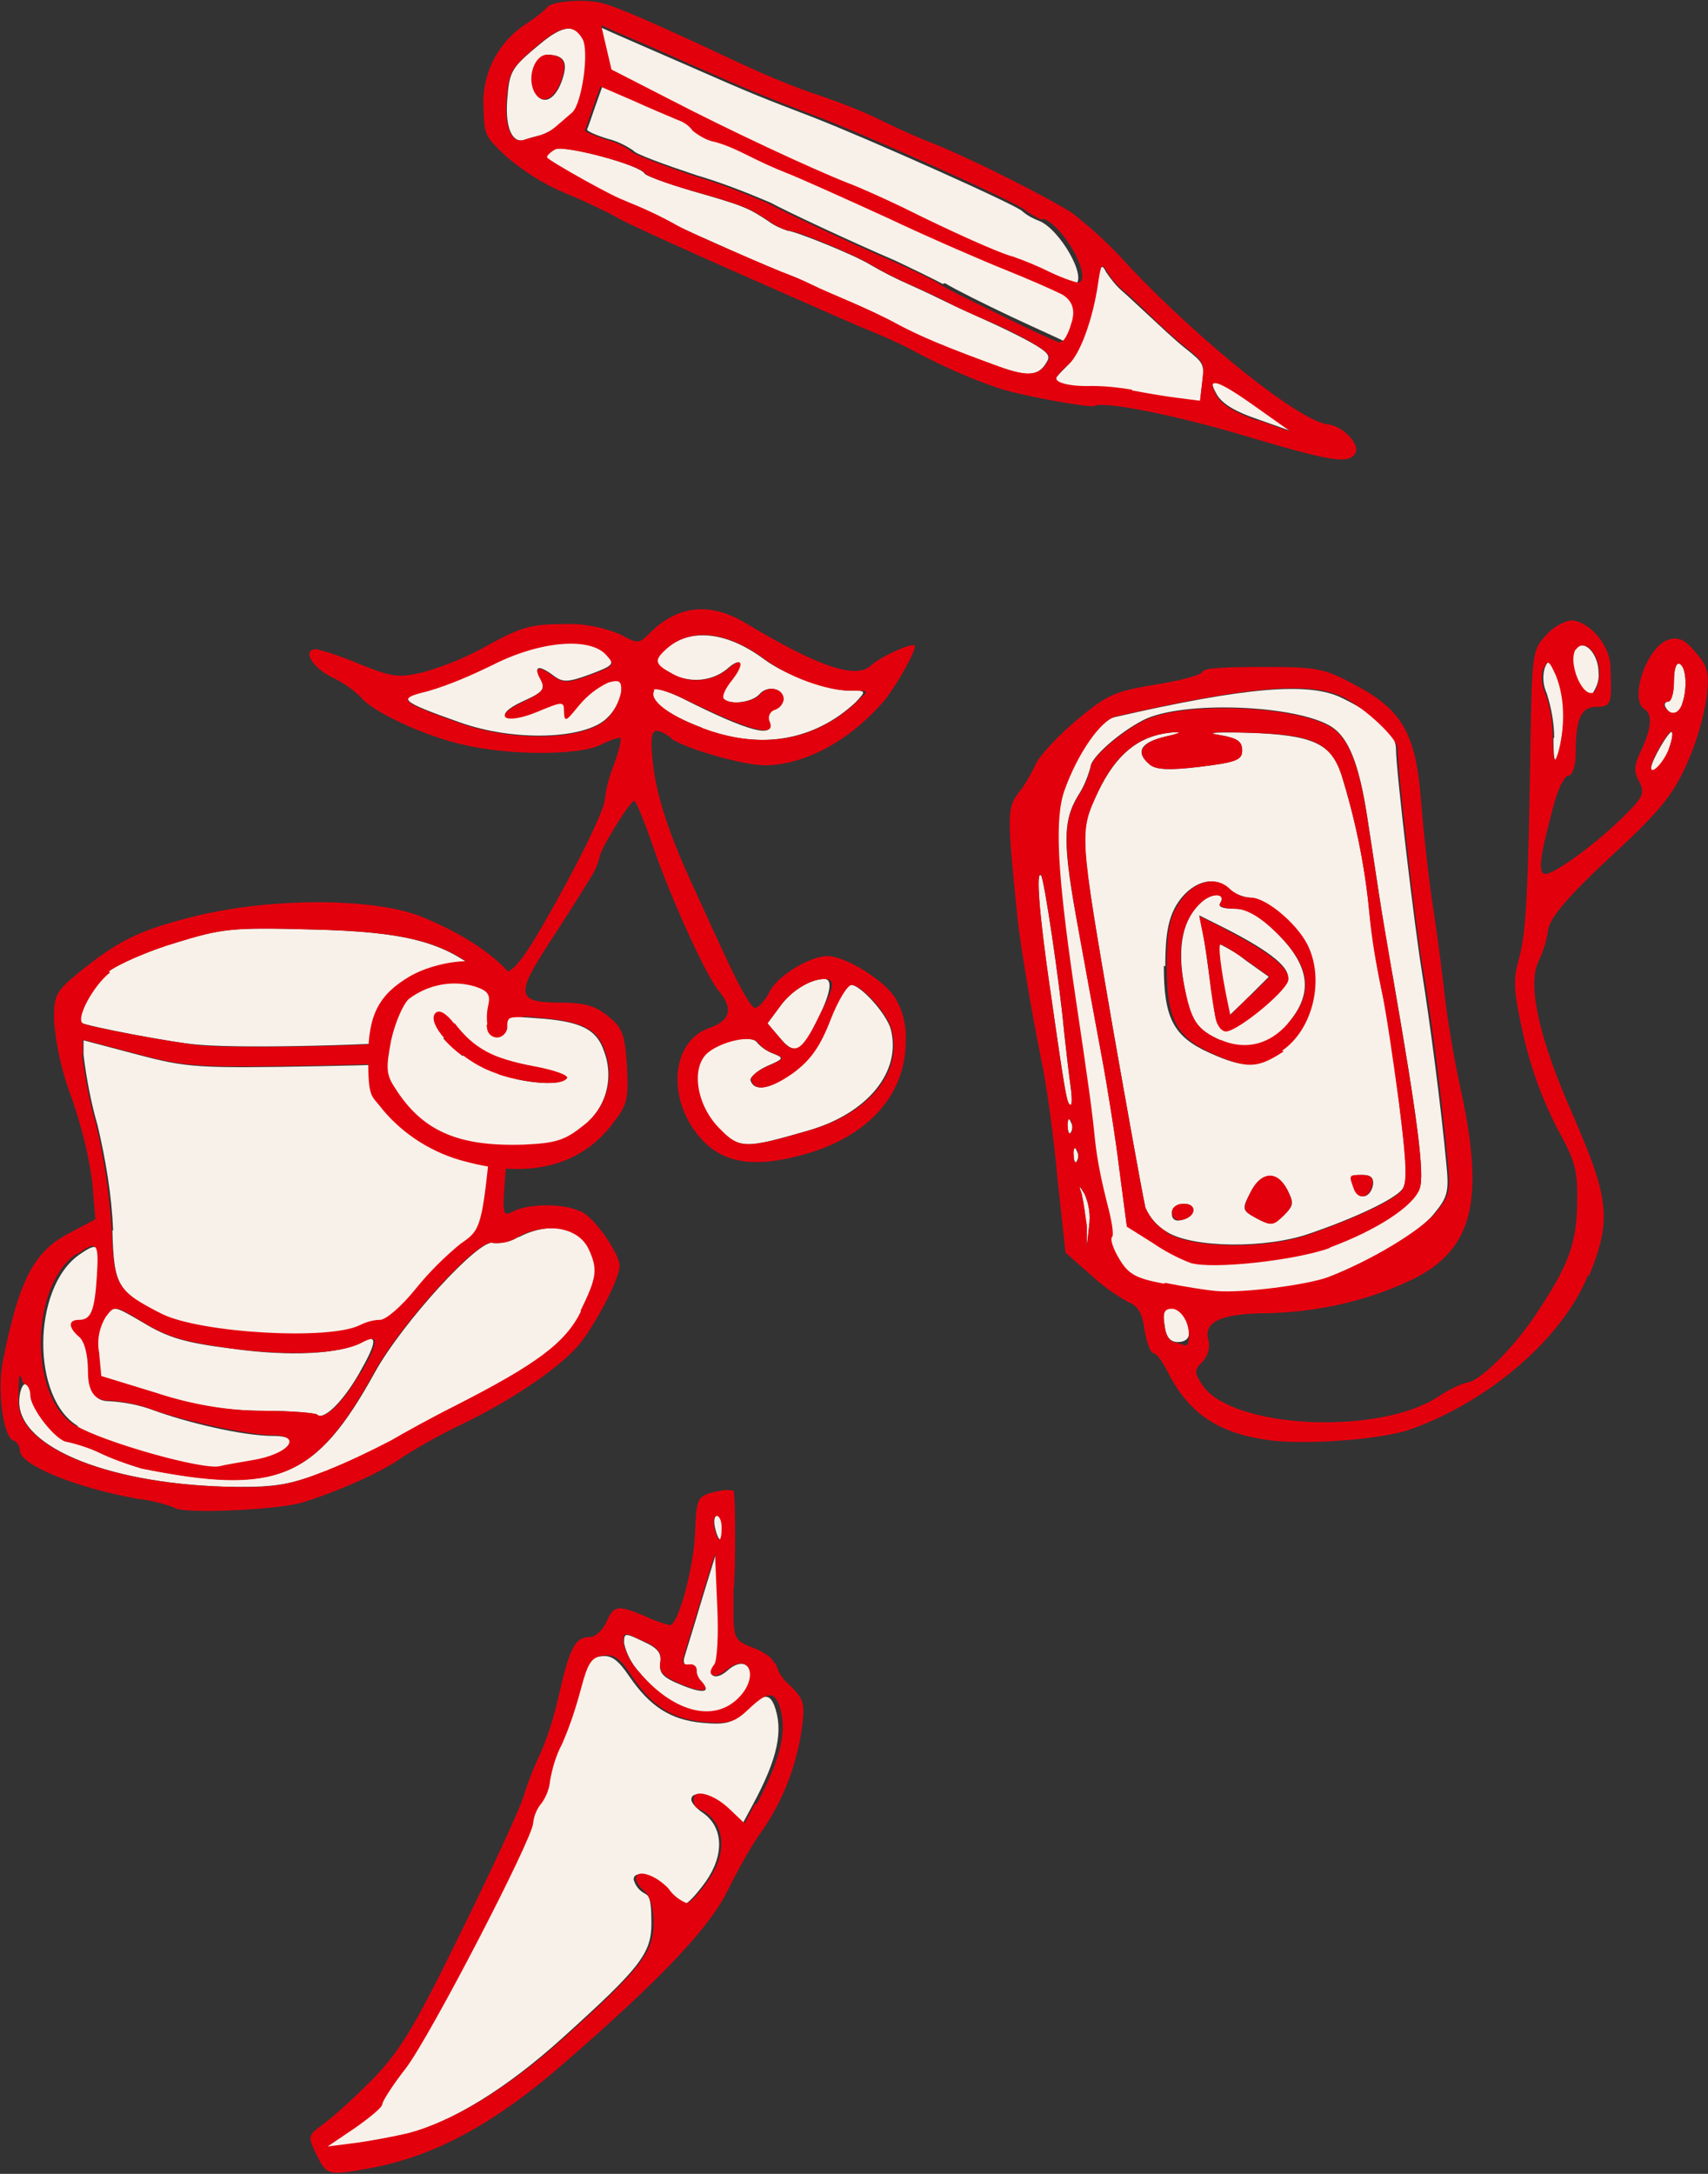 <?xml version="1.0" encoding="UTF-8"?>
<svg id="Ebene_1" data-name="Ebene 1" xmlns="http://www.w3.org/2000/svg" version="1.1" viewBox="0 0 231 294">
  <rect x="0" y="0" width="231" height="294" fill="#333333" stroke="none"/>
  <defs>
    <style>
      .cls-1 {
        fill: #f7f1ea;
      }

      .cls-1, .cls-2 {
        stroke-width: 0px;
      }

      .cls-2 {
        fill: #e3000d;
      }
    </style>
  </defs>
  <path id="Pfad_1574" data-name="Pfad 1574" class="cls-1" d="M146.3,161.5c.3,1.4.5,2.9.6,4.3v2.9c.1,0,.4-2.9.4-2.9.2-1.5,0-2.9-.6-4.3-.8-1.3-.9-1.3-.4,0"/>
  <path id="Pfad_1575" data-name="Pfad 1575" class="cls-1" d="M158.5,176.9c-1,0-1.3.5-1,2.3.2,1.7.8,2.3,1.8,2.3s1.5-.5,1.5-1.1c0-2.1-1-3.6-2.3-3.6"/>
  <path id="Pfad_1576" data-name="Pfad 1576" class="cls-1" d="M145.2,156.1c0,.8.2,1.3.4,1,.3-.5.3-1,0-1.5-.2-.6-.4-.4-.5.5"/>
  <path id="Pfad_1577" data-name="Pfad 1577" class="cls-1" d="M174.2,138.4c3.4-4,3-7.6-1.3-12-2.6-2.6-4.1-3.5-5.9-3.5s-2.2-.3-2-.7c.9-1.4-1-1.6-2.5-.2-2.5,2.2-3.3,5.9-2.4,11,.9,5.1,1.7,6.2,5,7.7,3.4,1.5,6.7.7,9.2-2.2M165.8,139.4c-.6,0-1.2-.8-1.4-1.8s-.5-3.3-.8-5.3-.6-4.6-.9-6l-.5-2.5,3.4,1.7c6.3,3.2,9.1,5.5,8.5,7-.6,1.7-6.9,6.8-8.4,6.8"/>
  <path id="Pfad_1578" data-name="Pfad 1578" class="cls-1" d="M165,127.7c-.4,0,0,3.3.9,7.7l.4,1.9,2.7-2.6,2.6-2.6-3.1-2.2c-1.1-.9-2.3-1.6-3.5-2.2"/>
  <path id="Pfad_1580" data-name="Pfad 1580" class="cls-1" d="M177.2,166.8c6.4-2.2,11.3-4.6,12.4-5.9.8-1,.7-3.3-.4-11.9-.7-5.9-1.8-12.8-2.4-15.4-.7-3.4-1.2-6.7-1.6-10.2-.6-6.4-1.9-12.6-3.8-18.7-1.4-4.2-3.9-5.3-12.6-5.6-4.4-.1-5.9,0-3.9.3,2.4.4,3.1.9,3.1,2.1s-.7,1.6-5.7,2.2c-4.2.5-6,.4-6.8-.3-2-1.7-1.3-3,2.2-3.8,2.2-.5,2.3-.7.4-.5-4.2.5-7.2,3-9.6,8-2.6,5.5-2.6,5.2,2,31.9,1.6,9.1,3.7,20.9,4.4,24.3.6,1.4,1.6,2.5,2.9,3.3,3.5,2.2,13.5,2.3,19.4.2M184.3,158.9c1.1,0,1.5.4,1.4,1.3-.3,1.8-1.9,2.2-2.5.6-.7-1.8-.7-1.9,1.1-1.9M173.6,164.4c-1.4,1.3-1.7,1.4-3.6.4-2-1.1-2.1-1.2-.9-3.5,1.4-2.9,3.6-3,5-.4.9,1.8.9,2.1-.5,3.5M159.7,165c-.5.2-1.1,0-1.2-.6,0-.1,0-.3,0-.4,0-.7.7-1.2,1.6-1.2,1.9,0,1.6,1.8-.3,2.2M157.6,130.7c0-4.3.4-6.4,1.5-8.3,1.9-3.1,5-4.1,6.9-2.3.9.7,1.9,1.2,3,1.3,2,0,6.1,3.4,7.6,6.3,2.4,4.7.8,11.5-3.4,14.4-3.5,2.3-4.9,2.4-9.6.3-4.9-2.2-6.2-4.7-6.2-11.8"/>
  <path id="Pfad_1582" data-name="Pfad 1582" class="cls-1" d="M227.5,95.2c.7-1.9.6-4.9-.3-5.4-.5-.3-.8.6-.8,2.3s-.4,2.8-.8,2.8-.6.4-.3.8c.7,1.2,1.7.9,2.3-.5"/>
  <path id="Pfad_1586" data-name="Pfad 1586" class="cls-1" d="M215.5,93.6c.5-.8.8-1.7.7-2.6,0-2.7-2.1-4.8-3.2-3.1-1.2,1.8.9,6.7,2.5,5.8"/>
  <path id="Pfad_1587" data-name="Pfad 1587" class="cls-1" d="M144.8,149.5c.2,0,.2-1.1,0-2.5s-.6-4.8-.9-7.6c-.6-6.6-2.7-20.6-3.1-21-.7-.7-.3,4.9,1.2,15.3,2.1,14.3,2.3,15.9,2.8,15.9"/>
  <path id="Pfad_1588" data-name="Pfad 1588" class="cls-1" d="M210.1,99.8c0,3.2.2,3.7.7,2.1.4-1.7.6-3.4.7-5.1,0-1.9-.3-3.7-1-5.5-.9-2-1.1-2.2-1.6-.9-.3,1.1-.2,2.3.3,3.4.6,1.9,1,4,1,6"/>
  <path id="Pfad_1589" data-name="Pfad 1589" class="cls-1" d="M144.4,152.2c0,.8.2,1.3.4,1,.3-.5.3-1,0-1.5-.2-.6-.4-.4-.5.5"/>
  <path id="Pfad_1590" data-name="Pfad 1590" class="cls-1" d="M225.7,101.3c.4-1.1.6-2.1.4-2.3-.3-.3-2.8,3.9-2.8,4.9s1.7-.7,2.4-2.5"/>
  <path id="Pfad_1605" data-name="Pfad 1605" class="cls-1" d="M179.5,172.8c5.7-2.2,12.4-6.1,14.4-8.6,1.9-2.3,2.1-3,1.7-6.9-.7-7.6-2.2-19-3.3-25.9-1-6.1-3.5-27.3-3.5-30.1s-4.2-5.4-7.3-6.9c-4.4-2.2-12.9-1.5-30.8,2.6-2,.5-5.1,4.9-6.9,9.9-1.3,3.8-1,11.1,1.2,26.3,2.1,14.1,2.5,17.1,2.9,21.1.3,2.8.9,5.6,1.6,8.4.6,2.2,1,4.4.7,4.7s.2,1.7,1,3c1.2,1.9,2.2,2.5,6,3.3,2.5.5,5.6,1,6.9,1.1,3.6.3,12.2-.8,15.2-1.9M155.9,168l-3.5-2.2-1-7.6c-.5-4.2-1.6-11.1-2.4-15.4s-2.2-11.9-3.1-16.9c-2.2-11.7-2.2-14.8-.1-18.3.8-1.2,1.3-2.5,1.7-3.9,0-1.2,3.8-4.6,7.1-6.3,5.2-2.7,20.8-2.1,25.5.9,2.3,1.5,3.7,5,4.8,12.1.5,3.2,1.2,7.9,1.6,10.5s1.2,7.7,1.9,11.3c3.3,19,4.3,26.6,3.6,28.5-.9,2.4-5.9,5.6-12.1,7.9-4.9,1.8-15.9,3-18.8,2-1.8-.8-3.5-1.7-5.1-2.7"/>
  <path id="Pfad_1710" data-name="Pfad 1710" class="cls-2" d="M214.9,172.6c3.1-7.7,2.8-10.4-2.3-22.1-4.4-10-6-17.1-4.6-20.3.7-1.5,1.2-3,1.4-4.6.4-1.7,2.9-4.6,8.5-9.8,6.5-6,8.3-8.2,10.2-12.4,1.3-2.9,2.2-5.9,2.7-9,.4-3.4.2-4.3-1.5-6.2-1.4-1.7-2.3-2.1-3.6-1.7-3,.9-5.4,8.1-3.3,9.4,1.1.7,1,2.5-.4,5.5-1,2.1-1.1,2.9-.3,4.3.8,1.6.6,2.1-2.5,5.1-3.7,3.6-9,7.4-10.2,7.4s-.5-3.2,1.1-9.2c.6-2.3,1.5-4.1,2-4.1s1-1.1,1-2.9c0-4.8.7-6.4,2.8-6.4s2.1-.5,1.9-5.5c-.1-3-3-6.2-5.4-6.2-1.3.3-2.4,1-3.3,2-1.8,1.9-1.9,2.5-2.1,13.9-.3,20.9-.6,26.6-1.6,30-.8,2.8-.7,4.3.7,10.5,1,4.3,2.5,8.4,4.5,12.3,2.5,4.5,2.8,5.7,2.7,10.3-.1,5.4-1.2,8.3-5.6,14.9-3.2,4.8-7.8,9.2-9.4,9.2-1.3.4-2.6,1.1-3.8,1.9-8.1,5.3-28,4.3-31.9-1.6-1.1-1.7-1.1-2,0-3.1.8-.8,1.1-2,.8-3.1-.6-2.4,1.9-3.5,8.3-3.5,6.7-.2,13.4-1.7,19.4-4.6,8.2-4.1,9.8-10.7,6.3-26.4-.8-3.7-1.7-9.1-2-11.9s-1-8.2-1.6-12.1-1.3-10.3-1.6-14.2c-.7-9.1-2.5-12.4-9-15.8-4.1-2.2-5-2.4-12.3-2.4s-8.1.3-8.3.7-3.1,1.2-6.4,1.7c-5.4.9-6.4,1.3-10.6,4.8-2.5,2.1-5,4.8-5.5,5.9-.7,1.4-1.4,2.8-2.4,4-1.5,2-1.5,3-.1,16.8.4,3.7,1.9,12.7,3.2,19.1.7,3.2,1.7,10.4,2.2,16l1.1,10.2,3.4,3c1.5,1.4,3.3,2.7,5.1,3.7,1.3.5,1.9,1.5,2.2,3.8.3,1.7.8,3.1,1.2,3.1s1.2,1.1,1.9,2.5c2.8,5.5,6.6,8.2,13.2,9.2,5,.8,15.5,0,19.4-1.3,10.9-3.8,20.9-12.5,24.3-21M225.6,94.9c.5,0,.8-1.3.8-2.8s.3-2.6.8-2.3c.9.5,1,3.5.3,5.4-.5,1.4-1.5,1.6-2.3.5-.3-.4-.1-.8.3-.8M226.1,99c.2.2,0,1.2-.4,2.3-.7,1.8-2.4,3.6-2.4,2.5s2.5-5.2,2.8-4.9M213.1,87.9c1.1-1.7,3.2.4,3.2,3.1,0,.9-.2,1.9-.7,2.6-1.5,1-3.6-3.9-2.5-5.8M208.8,90.4c.5-1.2.7-1.1,1.6.9.7,1.7,1,3.6,1,5.5,0,1.7-.2,3.4-.7,5.1-.5,1.5-.6,1.1-.7-2.1,0-2-.3-4.1-1-6-.5-1.1-.6-2.2-.3-3.4M142,133.6c-1.5-10.4-1.9-16-1.2-15.3.4.4,2.5,14.4,3.1,21,.3,2.8.7,6.2.9,7.6s.2,2.5,0,2.5c-.5,0-.8-1.6-2.8-15.9M144.8,153.2c-.3.3-.4-.2-.4-1,0-.9.2-1.1.5-.5.2.5.2,1,0,1.5M145.6,157.1c-.3.3-.4-.2-.4-1,0-.9.2-1.1.5-.5.2.5.2,1,0,1.5M147.3,165.8l-.3,2.9v-2.9c-.2-1.4-.4-2.9-.7-4.3-.4-1.3-.4-1.4.4,0,.6,1.4.8,2.8.6,4.3M159.3,181.6c-1,0-1.6-.7-1.8-2.3-.3-1.8,0-2.3,1-2.3s2.3,1.5,2.3,3.6-.7,1.1-1.5,1.1M157.4,173.6c-3.8-.7-4.8-1.3-6-3.3-.8-1.3-1.3-2.7-1-3s-.1-2.5-.7-4.7c-.7-2.8-1.3-5.6-1.6-8.4-.4-4-.8-7-2.9-21.1-2.2-15.2-2.6-22.5-1.2-26.3,1.8-5,4.9-9.4,6.9-9.9,17.9-4.1,26.4-4.8,30.8-2.6,3.1,1.6,7.3,5.6,7.3,6.9,0,2.7,2.4,24,3.5,30.1,1.2,7,2.6,18.3,3.3,25.9.4,3.9.2,4.6-1.7,6.9-2.1,2.4-8.7,6.4-14.4,8.6-3,1.1-11.6,2.2-15.2,1.9-1.3-.1-4.4-.6-6.9-1.1"/>
  <path id="Pfad_1711" data-name="Pfad 1711" class="cls-2" d="M165.6,125.6l-3.4-1.7.5,2.5c.3,1.4.7,4.1.9,6s.6,4.3.8,5.3.8,1.8,1.4,1.8c1.5,0,7.8-5.1,8.4-6.8.5-1.5-2.2-3.8-8.5-7M169,134.7l-2.6,2.6-.4-1.9c-.9-4.4-1.3-7.7-.9-7.7,1.2.6,2.4,1.4,3.5,2.2l3.1,2.2-2.6,2.6Z"/>
  <path id="Pfad_1712" data-name="Pfad 1712" class="cls-2" d="M169.1,161.3c-1.1,2.3-1.1,2.4.9,3.5,1.9,1,2.2,1,3.6-.4,1.3-1.3,1.4-1.7.5-3.5-1.4-2.7-3.5-2.5-5,.4"/>
  <path id="Pfad_1713" data-name="Pfad 1713" class="cls-2" d="M185.6,160.2c.2-.9-.3-1.3-1.4-1.3-1.8,0-1.8,0-1.1,1.9.6,1.6,2.2,1.2,2.5-.6"/>
  <path id="Pfad_1714" data-name="Pfad 1714" class="cls-2" d="M173.4,142.1c4.2-2.9,5.8-9.7,3.4-14.4-1.5-2.9-5.6-6.3-7.6-6.3-1.1,0-2.2-.5-3-1.3-2-1.8-5.1-.8-6.9,2.3-1.2,1.9-1.5,3.9-1.5,8.3,0,7.1,1.3,9.6,6.2,11.8,4.7,2.1,6.1,2,9.6-.3M165.1,140.7c-3.3-1.5-4-2.6-5-7.7s-.1-8.7,2.4-11c1.5-1.3,3.4-1.2,2.5.2-.2.4.6.7,2,.7s3.3.9,5.9,3.5c4.4,4.4,4.8,8,1.3,12-2.5,2.9-5.8,3.7-9.2,2.2"/>
  <path id="Pfad_1715" data-name="Pfad 1715" class="cls-2" d="M179.9,168.7c6.2-2.3,11.2-5.5,12.1-7.9.7-1.9-.3-9.5-3.6-28.5-.6-3.7-1.5-8.7-1.9-11.3s-1.1-7.3-1.6-10.5c-1.1-7.1-2.5-10.6-4.8-12.1-4.7-3-20.3-3.6-25.5-.9-3.3,1.7-7.1,5.1-7.1,6.3-.3,1.4-.9,2.7-1.7,3.9-2.1,3.5-2,6.6.1,18.3.9,5,2.3,12.6,3.1,16.9s1.9,11.2,2.4,15.4l1,7.6,3.5,2.2c1.6,1.1,3.3,2,5.1,2.7,2.9.9,14-.3,18.8-2M157.8,166.6c-1.3-.7-2.3-1.9-2.9-3.3-.7-3.4-2.8-15.2-4.4-24.3-4.6-26.7-4.5-26.4-2-31.9,2.4-5.1,5.4-7.5,9.6-8,1.9-.2,1.8,0-.4.5-3.4.8-4.2,2.2-2.2,3.8.8.7,2.7.8,6.8.3,4.9-.6,5.7-.9,5.7-2.2s-.7-1.7-3.1-2.1c-2-.3-.5-.5,3.9-.3,8.7.2,11.1,1.3,12.6,5.6,1.9,6.1,3.2,12.4,3.8,18.8.3,3.4.9,6.8,1.6,10.2.6,2.6,1.6,9.5,2.4,15.4,1.1,8.7,1.1,11,.4,11.9-1.1,1.3-6.1,3.7-12.4,5.9-5.9,2.1-15.9,2-19.4-.2"/>
  <path id="Pfad_1716" data-name="Pfad 1716" class="cls-2" d="M160.1,162.8c-1,0-1.6.5-1.6,1.2,0,.5.4,1,.9,1,.1,0,.3,0,.4,0,2-.4,2.2-2.2.3-2.2"/>
  <path id="Pfad_1572" data-name="Pfad 1572" class="cls-1" d="M142.8,51.1c.5-.6,1.1-1.2,1.7-1.8,1.5-1.4,3.2-6.1,3.9-10.8.4-2.7.6-2.9,1.2-1.7.6.9,1.3,1.8,2.1,2.5.7.6,2.4,2.2,3.7,3.4s3.5,3.3,4.9,4.4c2.5,2,2.6,2.1,2.3,4.6l-.3,2.6-3.1-.4c-1.7-.2-4.5-.7-6.1-1-1.8-.4-3.7-.5-5.5-.5-3,0-5.2-.4-4.7-1.2"/>
  <path id="Pfad_1573" data-name="Pfad 1573" class="cls-1" d="M169.8,54.9l4.8,3.4-4.5-1.6c-3-1-4.8-2.1-5.5-3.3-1.6-2.7,0-2.3,5.2,1.4"/>
  <path id="Pfad_1579" data-name="Pfad 1579" class="cls-1" d="M77.5,15.2l-2.2,1.9c-.6.5-1.4.9-2.2,1.2-.7.2-1.4.3-2.1.6-1.7.6-2.7-1.6-2.4-5.4.3-3.9.5-4.3,4.5-7.6,3-2.5,4.7-2.7,5.8-.6,1,1.7,0,8.7-1.4,9.9M74.2,7.4c-1.8-.1-2.9,3.1-1.8,5.1,1,1.9,2.8,1,3.7-1.9.7-2.2.2-3.1-1.9-3.2"/>
  <path id="Pfad_1581" data-name="Pfad 1581" class="cls-1" d="M145.7,38.4c-.2.1-2-.5-4-1.4-1.6-.8-3.3-1.5-5-2.1-1.6-.5-8.3-3.5-15-6.7-2.3-1.1-5.5-2.6-7.2-3.2-5.1-2-16.3-7.2-24.3-11.4l-7.8-4-.7-3-.7-3,2,.9c1.1.5,5.3,2.3,9.4,4.1,10,4.4,10.4,4.5,17.4,7.2,7,2.7,28.1,12.1,28.5,12.8.7.6,1.5,1,2.3,1.3,2.8,1.2,6.5,7.7,4.8,8.6"/>
  <path id="Pfad_1591" data-name="Pfad 1591" class="cls-1" d="M75,20.2c1.2-.7,11.6,2.1,12.2,3.3.2.3,3,1.3,6.3,2.3,7,2,7.7,2.3,10.4,4.1.8.6,1.7,1,2.6,1.3.9,0,8.9,3.2,11.2,4.6,1.7,1,3.5,1.9,5.3,2.7,1.8.8,4.1,1.9,5.1,2.4s3.4,1.6,5.2,2.4,4.5,2.1,6.1,3c2.3,1.3,2.7,1.8,2.2,2.6-1.1,2-2.6,2.1-6.5.7-7.5-2.7-10.7-4-13.9-5.8-1.8-1-4.6-2.3-6.3-3s-4-1.7-5.2-2.3-2.6-1.2-3.2-1.4c-1.5-.5-13.7-5.9-15-6.6-2.3-1.3-4.7-2.4-7.2-3.4-.8-.1-10.2-5.3-10.5-5.8-.1-.2.4-.7,1.1-1.1"/>
  <path id="Pfad_1596" data-name="Pfad 1596" class="cls-1" d="M127.5,38.4c-1.3-.7-4.2-2.1-6.3-3.1-6.5-2.8-15-6.8-17-7.9-3.3-1.4-6.6-2.7-10-3.7-4.5-1.5-8.3-2.9-8.5-3.3-1-.7-2.2-1.3-3.4-1.6-1.7-.5-3-1.1-2.9-1.3s.6-1.6,1.1-3.1l1-2.8,4.4,1.9c2.4,1,5.1,2.2,6,2.6.8.3,1.5.8,2.1,1.5.8.8,1.9,1.3,3,1.5,1.5.5,3,1.1,4.4,1.8,1.7.9,3.5,1.7,5.3,2.4,1.8.7,8,3.5,13.7,6.1,5.7,2.6,12.9,5.7,15.9,7,3,1.2,6.5,2.7,7.6,3.3,1.4.8,1.8,2,1.3,3.9-.5,1.5-1.1,2.7-1.4,2.5s-3.5-1.6-7.1-3.3-7.6-3.7-8.9-4.5"/>
  <path id="Pfad_1717" data-name="Pfad 1717" class="cls-2" d="M72.3,12.5c-1.1-2,0-5.2,1.8-5.1,2.1.1,2.6,1,1.9,3.2-.9,2.8-2.7,3.7-3.7,1.9"/>
  <path id="Pfad_1718" data-name="Pfad 1718" class="cls-2" d="M135.4,52.6c-3.7-1.2-7.3-2.8-10.8-4.6-2-1.1-4.1-2.1-6.3-3-2.7-1.1-7-3-9.7-4.2s-8.9-3.9-13.8-6.1-10-4.5-11.2-5.2-4.5-2.3-7.2-3.4c-2.9-1.2-5.5-2.9-7.9-4.9-2.9-2.8-3-2.8-3.1-6.5-.3-4.5,1.8-8.8,5.5-11.3,1.1-.7,2.2-1.5,3.1-2.4.5-.8,4.9-1.2,7.3-.6,1.9.4,7.4,2.8,19.1,8.3,3.5,1.6,7,3.1,10.7,4.3,2.6.9,5.2,1.9,7.7,3.1,2,1,5.3,2.5,7.4,3.3,5.5,2.2,15.7,7.4,18.8,9.4,2.7,2.1,5.3,4.5,7.6,7.1,9.8,10.4,23.2,21.1,27,21.5,2,.2,4.4,2.7,3.7,3.9-.9,1.5-3.3,1.1-14.4-2.2-9.6-2.9-19.6-4.9-20.9-4.2-.5.3-9.4-1.3-12.6-2.3M84.4,27.1c2.5,1,4.9,2.1,7.2,3.4,1.3.8,13.5,6.1,15,6.6.5.2,2,.8,3.2,1.4s3.6,1.6,5.2,2.3,4.5,2,6.3,3c3.2,1.7,6.5,3.1,13.9,5.8,3.9,1.4,5.4,1.2,6.5-.7.5-.8,0-1.3-2.2-2.6-1.5-.9-4.2-2.2-6.1-3s-4.1-1.8-5.2-2.4-3.3-1.6-5.1-2.4c-1.8-.8-3.6-1.7-5.3-2.7-2.3-1.4-10.2-4.7-11.2-4.6-.9-.3-1.8-.7-2.6-1.3-2.7-1.8-3.4-2.1-10.4-4.1-3.3-.9-6.1-2-6.3-2.3-.7-1.2-11-3.9-12.2-3.3-.7.4-1.2.9-1.1,1.1.3.5,9.6,5.7,10.5,5.8M143.5,46.2c.3.1,1-1,1.4-2.5.6-1.8.1-3.1-1.3-3.9-1.2-.6-4.6-2.1-7.6-3.3s-10.2-4.3-15.9-7c-5.7-2.6-11.9-5.4-13.7-6.1-1.8-.7-3.5-1.5-5.3-2.4-1.4-.7-2.9-1.4-4.4-1.8-1.1-.2-2.1-.8-3-1.5-.5-.7-1.2-1.2-2.1-1.5-.9-.4-3.6-1.5-6-2.6l-4.4-1.9-1,2.8c-.5,1.5-1,2.9-1.1,3.1s1.2.7,2.9,1.3c1.2.3,2.4.8,3.4,1.6.2.3,4,1.8,8.5,3.3,3.4,1,6.7,2.3,10,3.7,2,1.1,10.5,5.1,17,7.9,2.2,1,5.1,2.3,6.3,3.1s5.3,2.7,8.9,4.5,6.8,3.2,7.1,3.3M73,5.9c-3.9,3.3-4.2,3.7-4.5,7.6-.3,3.7.7,6,2.4,5.4.7-.2,1.4-.4,2.1-.6.8-.2,1.5-.6,2.2-1.2l2.2-1.9c1.3-1.2,2.3-8.2,1.4-9.9-1.2-2.1-2.8-1.9-5.8.6M140.9,29.7c-.8-.3-1.6-.8-2.3-1.3-.4-.7-21.5-10.2-28.5-12.8-7-2.7-7.4-2.8-17.4-7.2-4-1.8-8.2-3.6-9.4-4.1l-2-.9.7,3,.7,3,7.8,4c8.1,4.2,19.2,9.4,24.3,11.4,1.6.6,4.9,2.1,7.2,3.2,6.6,3.3,13.3,6.3,15,6.7,1.7.6,3.4,1.3,5,2.1,1.9.9,3.7,1.5,4,1.4,1.6-.9-2.1-7.5-4.8-8.6M170.1,56.8l4.5,1.6-4.8-3.4c-5.2-3.7-6.8-4.2-5.2-1.4.7,1.2,2.5,2.2,5.5,3.3M153.1,52.8c1.6.3,4.4.8,6.1,1l3.1.4.3-2.6c.3-2.5.3-2.6-2.2-4.6-1.4-1.1-3.6-3.1-4.9-4.4s-2.9-2.8-3.7-3.4c-.8-.7-1.5-1.5-2.1-2.5-.7-1.2-.8-1-1.2,1.7-.7,4.8-2.4,9.4-3.9,10.8-.6.5-1.2,1.1-1.7,1.8-.4.7,1.7,1.3,4.7,1.2,1.9,0,3.7.2,5.5.5"/>
  <path id="Pfad_1593" data-name="Pfad 1593" class="cls-1" d="M99.8,229.9c3.1-2.9,1.6-6.7-1.5-3.9-1.5,1.3-2.8.7-1.6-.8.4-.5.6-4.2.4-8l-.3-7-1.9,6.2c-1,3.4-2.1,6.9-2.3,7.6-.3.9,0,1.3.6,1.2.4-.1.9,0,1,.5,0,0,0,.1,0,.2,0,.6.3,1.1.6,1.5,1.5,1.5.3,1.7-2.6.5-2.5-1-3.1-1.6-2.9-3,.2-1.3-.3-2-2.3-2.9-2.5-1.2-2.6-1.2-2.6.2.3,1.5,1.1,2.9,2.1,4,4.5,5.4,9.9,6.9,13.3,3.7"/>
  <path id="Pfad_1595" data-name="Pfad 1595" class="cls-1" d="M100.9,231.3c-1.8,1.7-2.6,2-5.9,1.7-4.3-.4-7.1-2.2-9.9-6.3-1.5-2.2-2.4-2.9-3.8-2.7-1.6.2-2.1.9-3,4.4-.7,2.6-1.6,5.1-2.6,7.6-.8,1.6-1.3,3.2-1.6,4.9-.1,1.1-.5,2.1-1.1,3-.6.8-1,1.8-1.2,2.8,0,2.1-13.8,28.7-17.2,33.1-1.7,2.3-3.2,4.5-3.2,4.9s-1.7,1.9-3.7,3.2l-3.7,2.5,3.9-.5c2.1-.3,5.3-.9,7-1.3,6.1-1.5,13.7-6.2,21.3-13.1,10.4-9.4,11.9-11.3,11.9-15.4s-.5-3.7-1.2-4.2c-.6-.4-1-1-1.2-1.7,0-1.4,2.6-.6,4.4,1.3.7.8,1.5,1.5,2.5,2,.4,0,1.7-1.4,2.9-3.1,2.5-3.6,2.3-7.3-.4-9.2-.9-.6-1.6-1.4-1.6-1.8,0-1.4,2.7-.7,4.8,1.3l2.1,2,1.4-2.6c3.4-6.3,4.2-10.1,2.9-13.5-.7-1.7-1.6-1.5-4.1.8"/>
  <path id="Pfad_1603" data-name="Pfad 1603" class="cls-1" d="M97.4,208.2c.2,0,.3-.7.3-1.6s-.3-1.6-.7-1.6-.5.7-.3,1.6.5,1.6.7,1.6"/>
  <path id="Pfad_1719" data-name="Pfad 1719" class="cls-2" d="M104.7,225c0-.6-1.2-1.5-2.7-2.1-2.5-.9-2.7-1.3-2.8-4.1,0-1.7,0-3.4,0-3.7.3-2.2.3-13.2,0-13.5-.9-.2-1.8,0-2.7.2-2.2.6-2.3.8-2.5,5.6s-2.3,12.4-3.4,12.4c-1.1-.3-2.3-.7-3.3-1.2-3.8-1.6-4.3-1.5-5.3.8-.5,1.1-1.5,2-2.2,2-2,0-2.7,1.3-4.2,7.8-.6,2.7-1.4,5.4-2.5,7.9-.9,1.9-1.7,3.9-2.3,5.9-.7,2.1-4.6,10.5-8.7,18.8-6.2,12.7-8.1,15.7-11.8,19.5-2.1,2.1-4.3,4.2-6.6,6-2.1,1.5-2.1,1.6-.9,4.1,1.4,2.8,1.5,2.9,7.4,1.8,8.6-1.6,16.7-6,26-14.1,13.5-11.7,20-18.7,22.3-23.6,1.2-2.4,2.5-4.8,4-7.1,3.1-4.2,5.1-9.1,5.9-14.3.5-3.7.4-4.2-1.5-6.1-1-.8-1.7-1.9-2-3.1M96.9,205c.4,0,.7.7.7,1.6s-.1,1.6-.3,1.6-.5-.7-.7-1.6,0-1.6.3-1.6M87,221.9c2,.9,2.5,1.6,2.3,2.9-.2,1.3.3,1.9,2.9,3,2.9,1.2,4,1,2.6-.5-.4-.4-.6-.9-.6-1.5,0-.4-.4-.8-.9-.7,0,0-.1,0-.2,0-.7.1-.9-.3-.6-1.2.2-.8,1.3-4.2,2.3-7.6l1.9-6.2.3,7c.2,3.9,0,7.5-.4,8-1.2,1.5,0,2.1,1.6.8,3.2-2.7,4.6,1,1.5,3.9-3.4,3.2-8.8,1.6-13.3-3.7-1-1.1-1.8-2.5-2.1-4,0-1.4.1-1.4,2.6-.2M102.1,244l-1.4,2.6-2.1-2c-2.1-2-4.8-2.7-4.8-1.3s.7,1.2,1.6,1.8c2.7,1.9,2.9,5.6.4,9.2-1.2,1.7-2.5,3.1-2.9,3.1-1-.4-1.9-1.1-2.5-2-1.8-1.9-4.4-2.7-4.4-1.3.2.7.6,1.2,1.2,1.7.7.6,1.2,2.3,1.2,4.2,0,4-1.5,6-11.9,15.4-7.6,6.9-15.2,11.5-21.3,13.1-1.7.4-4.8,1-7,1.3l-3.9.5,3.7-2.5c2-1.4,3.7-2.8,3.7-3.2s1.4-2.6,3.2-4.9c3.4-4.5,17.1-31,17.2-33.1.1-1,.5-2,1.2-2.8.6-.9,1-1.9,1.1-3,.3-1.7.8-3.4,1.6-4.9,1.1-2.5,1.9-5,2.6-7.6.9-3.4,1.4-4.2,3-4.4,1.5-.2,2.3.4,3.8,2.7,2.7,4.1,5.5,5.9,9.9,6.3,3.2.3,4.1,0,5.9-1.7,2.4-2.3,3.4-2.5,4.1-.8,1.3,3.4.4,7.2-2.9,13.5"/>
  <path id="Pfad_1570" data-name="Pfad 1570" class="cls-1" d="M60.7,140.4c7.8-1.8,9.3-4.5,4.7-8.5-5.2-4.5-10.4-5.9-23.4-6.2-10.8-.3-12.1-.1-18.3,1.8-3.7,1.1-7.7,2.9-9.1,3.9-2.3,1.8-4.7,6.3-3.7,6.9.9.5,12.8,2.8,16.1,3,6.8.6,29.9-.1,33.5-1"/>
  <path id="Pfad_1583" data-name="Pfad 1583" class="cls-1" d="M70.1,167.3c-1,.6-2.2.9-3.4.8-1.8-.7-12.3,10.8-16,17.5-8,14.5-13.2,16.6-31.5,13-1.8-.5-3.6-1.2-5.4-2-1.5-.7-3-1.3-4.6-1.6-1.4,0-5-4.5-5-6.3s-.4-1.5-.8-1.5-.8,1.1-.8,2.4c0,6.3,12.7,11.3,29.4,11.5,5.4,0,7.3-.3,12.2-2.2,3-1.2,5.9-2.5,8.8-4.1,1.7-1,5.5-3,8.5-4.6,11.2-5.7,15.1-8.6,17.2-12.9,2.2-4.5,2.3-5.6,1.1-8.4-1.4-3-5.6-3.7-9.6-1.6"/>
  <path id="Pfad_1584" data-name="Pfad 1584" class="cls-1" d="M15.2,166.4c.2,7.6.7,8.3,6.8,11.4,5.3,2.6,22.7,3.6,26.8,1.5.9-.4,1.8-.7,2.7-.7.8,0,3-2,4.9-4.3,1.8-2.2,3.8-4.2,6-6,2.7-1.9,2.8-2.2,4.2-15.4.4-4.1,1-8.5,1.3-9.9l.5-2.5-4.2,1.7c-3.7,1.5-6.1,1.7-21.3,2-16.2.3-17.6.2-24.4-1.6l-7.2-1.9v2c.4,3.2,1,6.4,1.9,9.5,1.1,4.7,1.9,9.4,2.1,14.2"/>
  <path id="Pfad_1585" data-name="Pfad 1585" class="cls-1" d="M10.4,192.9c3.9,2.3,17.1,6.1,19.5,5.5.6-.1,2.6-.5,4.3-.8,5-.9,7.1-3.4,2.8-3.4s-12-1.9-16.3-3.5c-1.9-.7-4-1.1-6-1.2-1.8,0-2.6-1.3-2.6-3.8,0-2.4-.4-4.2-1.2-4.8-1.5-1.2-1.5-2.3,0-2.3s2.2-1.2,2.4-5.9c.3-4.6,0-4.8-2.6-3-6.4,4.5-6.5,19.5-.1,23.2"/>
  <path id="Pfad_1670" data-name="Pfad 1670" class="cls-1" d="M48.8,181.6c-2.9,1.5-9.5,1.9-17.4.8-6.4-.8-8.7-1.5-12-3.5-4.1-2.4-4.1-2.4-5.2-.8-.8,1.4-1.2,3.1-.9,4.8l.3,3.2,7.5,2.3c4.6,1.6,9.5,2.4,14.4,2.4,3.8,0,7.1.3,7.3.5.9.9,3.5-1.6,5.8-5.6,2.5-4.4,2.5-5.4.1-4.1"/>
  <path id="Pfad_1720" data-name="Pfad 1720" class="cls-2" d="M78.4,163.8c-2.3-1.1-6.9-1-8.9,0-1.6.8-1.6.7-1.1-5.7.3-3.6,1.1-10.2,1.8-14.8.8-5.5.7-9.1-.5-10.7-2.3-3.2-7.1-6.4-12.9-8.7-6.5-2.5-20.2-2.5-30.4,0-7.6,1.9-10.4,3.3-15.7,7.6-3.2,2.6-3.4,3.1-3.4,6.5.3,3.6,1.1,7.1,2.4,10.5,1.3,3.8,2.3,7.6,2.8,11.6l.4,4.8-3.4,1.8c-4.9,2.5-6.9,6.3-9.1,17.3-.8,3.9,0,10.3,1.4,10.8.5.2.9.8.9,1.4,0,1.9,7.5,5,15.9,6.5,1.7.2,3.4.6,5,1.2.9.9,14,.3,17.3-.7,5.1-1.6,10.7-4.1,13.5-6.1,2.5-1.6,5.2-3.1,7.9-4.4,7.3-3.5,13.9-8.1,16.3-11.2,2.4-3.2,5.2-8.7,5.2-10.3s-3.3-6.5-5.3-7.4M14.7,131.4c1.3-1,5.4-2.8,9.1-3.9,6.2-1.9,7.5-2.1,18.3-1.8,13,.3,18.2,1.7,23.4,6.2,4.5,4,3.1,6.6-4.7,8.5-3.7.9-26.8,1.5-33.5,1-3.3-.3-15.3-2.5-16.1-3-1-.6,1.4-5.1,3.7-6.9M11.2,142.6v-2l7.2,1.9c6.8,1.8,8.2,1.9,24.4,1.6,15.2-.3,17.6-.5,21.3-2l4.2-1.7-.5,2.5c-.3,1.4-.8,5.8-1.3,9.9-1.3,13.2-1.4,13.5-4.2,15.4-2.2,1.8-4.2,3.8-6,6-1.9,2.4-4.1,4.3-4.9,4.3-.9,0-1.9.3-2.7.7-4.1,2.1-21.5,1.1-26.8-1.5-6.1-3.1-6.5-3.8-6.8-11.4-.3-4.8-1-9.6-2.1-14.2-.9-3.1-1.5-6.3-1.9-9.5M48.7,185.7c-2.3,4-4.9,6.5-5.8,5.6-.2-.2-3.5-.5-7.3-.5-4.9,0-9.8-.9-14.4-2.4l-7.5-2.3-.3-3.2c-.3-1.6,0-3.3.9-4.8,1.2-1.6,1.2-1.6,5.2.8,3.3,2,5.6,2.6,12,3.5,7.9,1,14.5.7,17.4-.8,2.4-1.3,2.4-.3-.1,4.1M10.5,169.6c2.6-1.9,2.9-1.6,2.6,3-.3,4.7-.8,5.9-2.4,5.9s-1.4,1.1,0,2.3c.7.6,1.2,2.3,1.2,4.8s.9,3.8,2.6,3.8c2.1.1,4.1.5,6,1.2,4.4,1.6,13.4,3.5,16.3,3.5,4.3,0,2.3,2.6-2.8,3.4-1.7.3-3.6.6-4.3.8-2.4.5-15.5-3.2-19.5-5.5-6.3-3.7-6.2-18.8.1-23.2M78.6,177.3c-2.1,4.3-6,7.2-17.2,12.9-3,1.5-6.8,3.6-8.5,4.6-2.9,1.5-5.8,2.9-8.8,4.1-4.8,1.9-6.8,2.3-12.2,2.2-16.7-.2-29.4-5.2-29.4-11.5s.4-2.4.8-2.4.8.7.8,1.5c0,1.8,3.6,6.3,5,6.3,1.6.4,3.2.9,4.6,1.6,1.7.8,3.5,1.4,5.4,2,18.3,3.7,23.6,1.5,31.5-13,3.7-6.7,14.2-18.2,16-17.5,1.2.1,2.4-.1,3.4-.8,4-2.1,8.2-1.3,9.6,1.6,1.3,2.8,1.1,3.9-1.1,8.4"/>
  <path id="Pfad_1602" data-name="Pfad 1602" class="cls-1" d="M68.5,138.8c.1.7-.4,1.4-1.1,1.5-.7.1-1.4-.4-1.5-1.1h0c-.2-1-.2-2,0-3,.3-1.7,0-2.1-1.8-2.7-3.1-.8-6.3-.2-8.9,1.7-.8.7-1.9,3.3-2.4,5.6-.8,3.7-.7,4.5.5,6.4,3.8,5.9,8.6,8,17.5,7.7,4.3-.1,5.5-.5,7.9-2.5,3.2-2.3,4.4-6.5,3-10.2-1-3-3.1-4.1-9.2-4.5-3.6-.3-4.1-.2-4.1,1.1M76.6,145.8c-.8,1.3-7,.6-11-1.2-4.3-1.9-8.1-6.2-6.8-7.6.5-.5,1.4,0,2.5,1.4,2.6,3.3,5.2,4.7,10.7,5.8,2.7.5,4.8,1.2,4.5,1.6"/>
  <path id="Pfad_1606" data-name="Pfad 1606" class="cls-1" d="M82.3,92.2c-1.5.7-2.8,1.7-3.9,3-1.6,1.8-2.1,2.1-2.1,1.1,0-1.6-.1-1.6-3.7-.1-4.3,1.8-6.1.6-2-1.3,2.9-1.3,3.2-1.7,2.5-3.1-1-1.8-.2-1.9,1.8-.4,1.2.9,1.9.9,4.9-.2,3.2-1.2,3.4-1.4,2.2-2.7-2.2-2.5-9-1.9-15.3,1.3-2.8,1.5-5.8,2.7-8.9,3.6-4.2,1-3.8,1.4,4.4,4.3,7.3,2.6,16.8,2.3,19.8-.5,1.1-1,1.8-2.3,2.1-3.8,0-1.5-.3-1.7-1.7-1.3"/>
  <path id="Pfad_1607" data-name="Pfad 1607" class="cls-1" d="M110.7,137.6c1.7-3.4,1.9-5.2.8-5.2-1.9,0-4.5,1.6-6,3.7l-1.7,2.3,1.7,2c2,2.4,3,1.9,5.2-2.8"/>
  <path id="Pfad_1608" data-name="Pfad 1608" class="cls-1" d="M95,98.5c5.8,2.2,11.4,2.1,16.3-.4,1.6-.8,3.1-1.9,4.4-3.1,1.5-1.6,1.5-1.6-.9-1.6s-8.3-1.9-11.4-4.2c-5.1-3.8-10-4.3-13.3-1.5-1.8,1.6-1.7,2.1.7,3.4,2.4,1.3,5.4,1.1,7.5-.6,2-1.8,2.4-.8.6,1.5-.9,1.1-1.3,2.2-1.1,2.5.9.9,3.9.5,4.9-.6,1.1-1.3,3.2-.8,3.2.7,0,.7-.5,1.2-1.2,1.4-.6.2-1,1-.7,1.6,0,0,0,0,0,0,.9,2.3-2.7,1.4-11.6-3.1-2-1-3.9-1.6-4.1-1.2-.8,1.3,1.8,3.3,6.6,5.1"/>
  <path id="Pfad_1610" data-name="Pfad 1610" class="cls-1" d="M97.2,152.6c2.8,2.8,3.5,2.8,12.1.3,8-2.3,12.6-7.9,11.2-13.6-.5-2.1-4.1-6.1-5.4-6.1s-1.8,2.2-2.9,4.8c-1.4,3.6-2.7,5.4-5,7.1-3.1,2.2-5.2,2.6-5.7,1-.1-.4.9-1.3,2.2-1.9,2.3-1,2.4-1.1.9-1.7-.8-.3-1.6-.8-2.2-1.5-.7-1.1-5-.3-6.8,1.4-2.3,2-1.5,7.1,1.6,10.2"/>
  <path id="Pfad_1721" data-name="Pfad 1721" class="cls-2" d="M90.8,99.9c2,1.4,9.8,3.6,12.6,3.6,5.3,0,11.3-3.2,15.9-8.4,1.7-1.9,4.8-7.4,4.4-7.8s-4.6,1.5-5.9,2.7c-2,1.9-7.1.2-16.9-5.7-4.8-2.9-9.2-2.5-13,1.3-1.5,1.5-1.6,1.5-4,.2-2.4-1-5-1.5-7.6-1.4-4.4,0-5.8.4-10.2,2.8-2.8,1.6-5.7,2.8-8.8,3.7-3.4.8-4.2.7-8.7-1.1-1.9-.8-3.8-1.5-5.8-2-2,0-.7,2.4,2.1,3.8,1.5.7,2.8,1.6,4,2.8,1.6,1.9,8.4,5.1,13.7,6.3,6.3,1.5,15.8,1.5,18.7,0,1.2-.6,2.4-1,2.6-.9s-.2,1.8-.9,3.7c-.6,1.5-1,3-1.2,4.6,0,1.4-3.9,9.3-8.6,17.4-2.7,4.6-3.9,6-5.2,6.1-.8,0-1.6-.2-2.2-.8-.9-1.5-6.8-.8-10.3,1.2-4.3,2.5-5.7,5.3-5.7,11s.4,5,1.9,7c2.9,3.5,6.9,6,11.3,7.1,8.5,2.3,15.3.6,19.6-4.8,2.3-2.9,2.4-3.5,2.2-8.1-.3-4.4-.6-5.2-2.6-6.8-1.7-1.4-3.3-1.8-6.3-1.8-6,0-6.2-1-1.8-7.8,2.1-3.2,4.5-7,5.4-8.5.7-1,1.3-2.2,1.6-3.4,0-.9,4.1-7.6,4.7-7.6.2,0,1.4,2.9,2.6,6.4,2.3,6.7,7.1,17.3,8.8,19.3,2,2.4,1.6,4-1.2,5-5.4,1.8-5.9,10.1-.9,15.3,2.9,3,6.9,3.6,13,2,9.1-2.3,14.4-8.1,14.4-15.5.1-2.1-.4-4.3-1.6-6.1-1.7-2.4-6.7-5.4-9-5.4s-6.7,2.6-7.8,4.8c-.6,1.2-1.5,2.2-2,2.2s-2-2.7-3.6-6.1-3.6-7.8-4.6-10c-3.3-7.1-5.1-12.4-5.6-17-.5-4.7-.1-5.2,2.5-3.4M72.6,137.6c6.1.5,8.2,1.5,9.2,4.5,1.4,3.7.2,7.8-3,10.2-2.4,1.9-3.6,2.3-7.9,2.5-8.9.3-13.8-1.8-17.5-7.7-1.2-1.8-1.2-2.7-.5-6.4.5-2.3,1.6-4.9,2.4-5.6,2.5-1.9,5.8-2.6,8.9-1.7,1.8.6,2.2,1.1,1.8,2.7-.2,1-.2,2,0,3,.1.7.8,1.2,1.5,1.1.7-.1,1.2-.8,1.1-1.5h0c0-1.3.5-1.4,4.1-1.1M82,97.3c-3,2.8-12.5,3.1-19.8.5-8.2-2.9-8.6-3.3-4.4-4.3,3.1-.9,6-2.2,8.9-3.6,6.3-3.2,13.1-3.8,15.3-1.3,1.2,1.3,1.1,1.5-2.2,2.7-2.9,1.1-3.6,1.1-4.9.2-2-1.5-2.8-1.4-1.8.4.7,1.3.4,1.7-2.5,3.1-4.1,1.9-2.4,3.1,2,1.3,3.6-1.5,3.7-1.5,3.7.1s.6.7,2.1-1.1c1.1-1.3,2.4-2.3,3.9-3,1.5-.4,1.8-.2,1.7,1.3-.3,1.4-1,2.8-2.1,3.8M105.5,136.1c1.5-2.1,4.1-3.7,6-3.7s.9,1.8-.8,5.2c-2.3,4.7-3.3,5.2-5.2,2.8l-1.7-2,1.7-2.3h0ZM102.5,141c.6.7,1.3,1.2,2.2,1.5,1.5.6,1.4.7-.9,1.7-1.4.6-2.4,1.5-2.2,1.9.5,1.6,2.6,1.2,5.7-1,2.3-1.7,3.6-3.5,5-7.1,1-2.6,2.3-4.8,2.9-4.8,1.3,0,4.9,3.9,5.4,6.1,1.5,5.7-3.1,11.3-11.2,13.6-8.6,2.5-9.4,2.5-12.1-.3-3.1-3.1-3.9-8.2-1.6-10.2,1.9-1.6,6.1-2.5,6.8-1.4M88.4,93.3c.2-.3,2,.2,4.1,1.2,9,4.4,12.5,5.3,11.6,3.1-.3-.6,0-1.4.7-1.6,0,0,0,0,0,0,.6-.2,1.1-.8,1.2-1.4,0-1.5-2.1-2-3.2-.7-.9,1.1-4,1.5-4.9.6-.3-.3.2-1.4,1.1-2.5,1.8-2.3,1.4-3.3-.6-1.5-2.1,1.7-5.1,2-7.5.6-2.4-1.3-2.5-1.8-.7-3.4,3.3-2.9,8.2-2.3,13.3,1.5,3.1,2.3,8.2,4.2,11.4,4.2s2.4,0,.9,1.6c-1.3,1.2-2.8,2.3-4.4,3.1-4.8,2.5-10.4,2.6-16.3.4-4.8-1.8-7.4-3.9-6.6-5.1"/>
  <path id="Pfad_1722" data-name="Pfad 1722" class="cls-2" d="M61.4,138.4c-1.1-1.4-2-1.9-2.5-1.4-1.3,1.3,2.5,5.6,6.8,7.6,4,1.8,10.2,2.5,11,1.2.2-.4-1.8-1.1-4.5-1.6-5.5-1-8.1-2.4-10.7-5.8"/>
</svg>